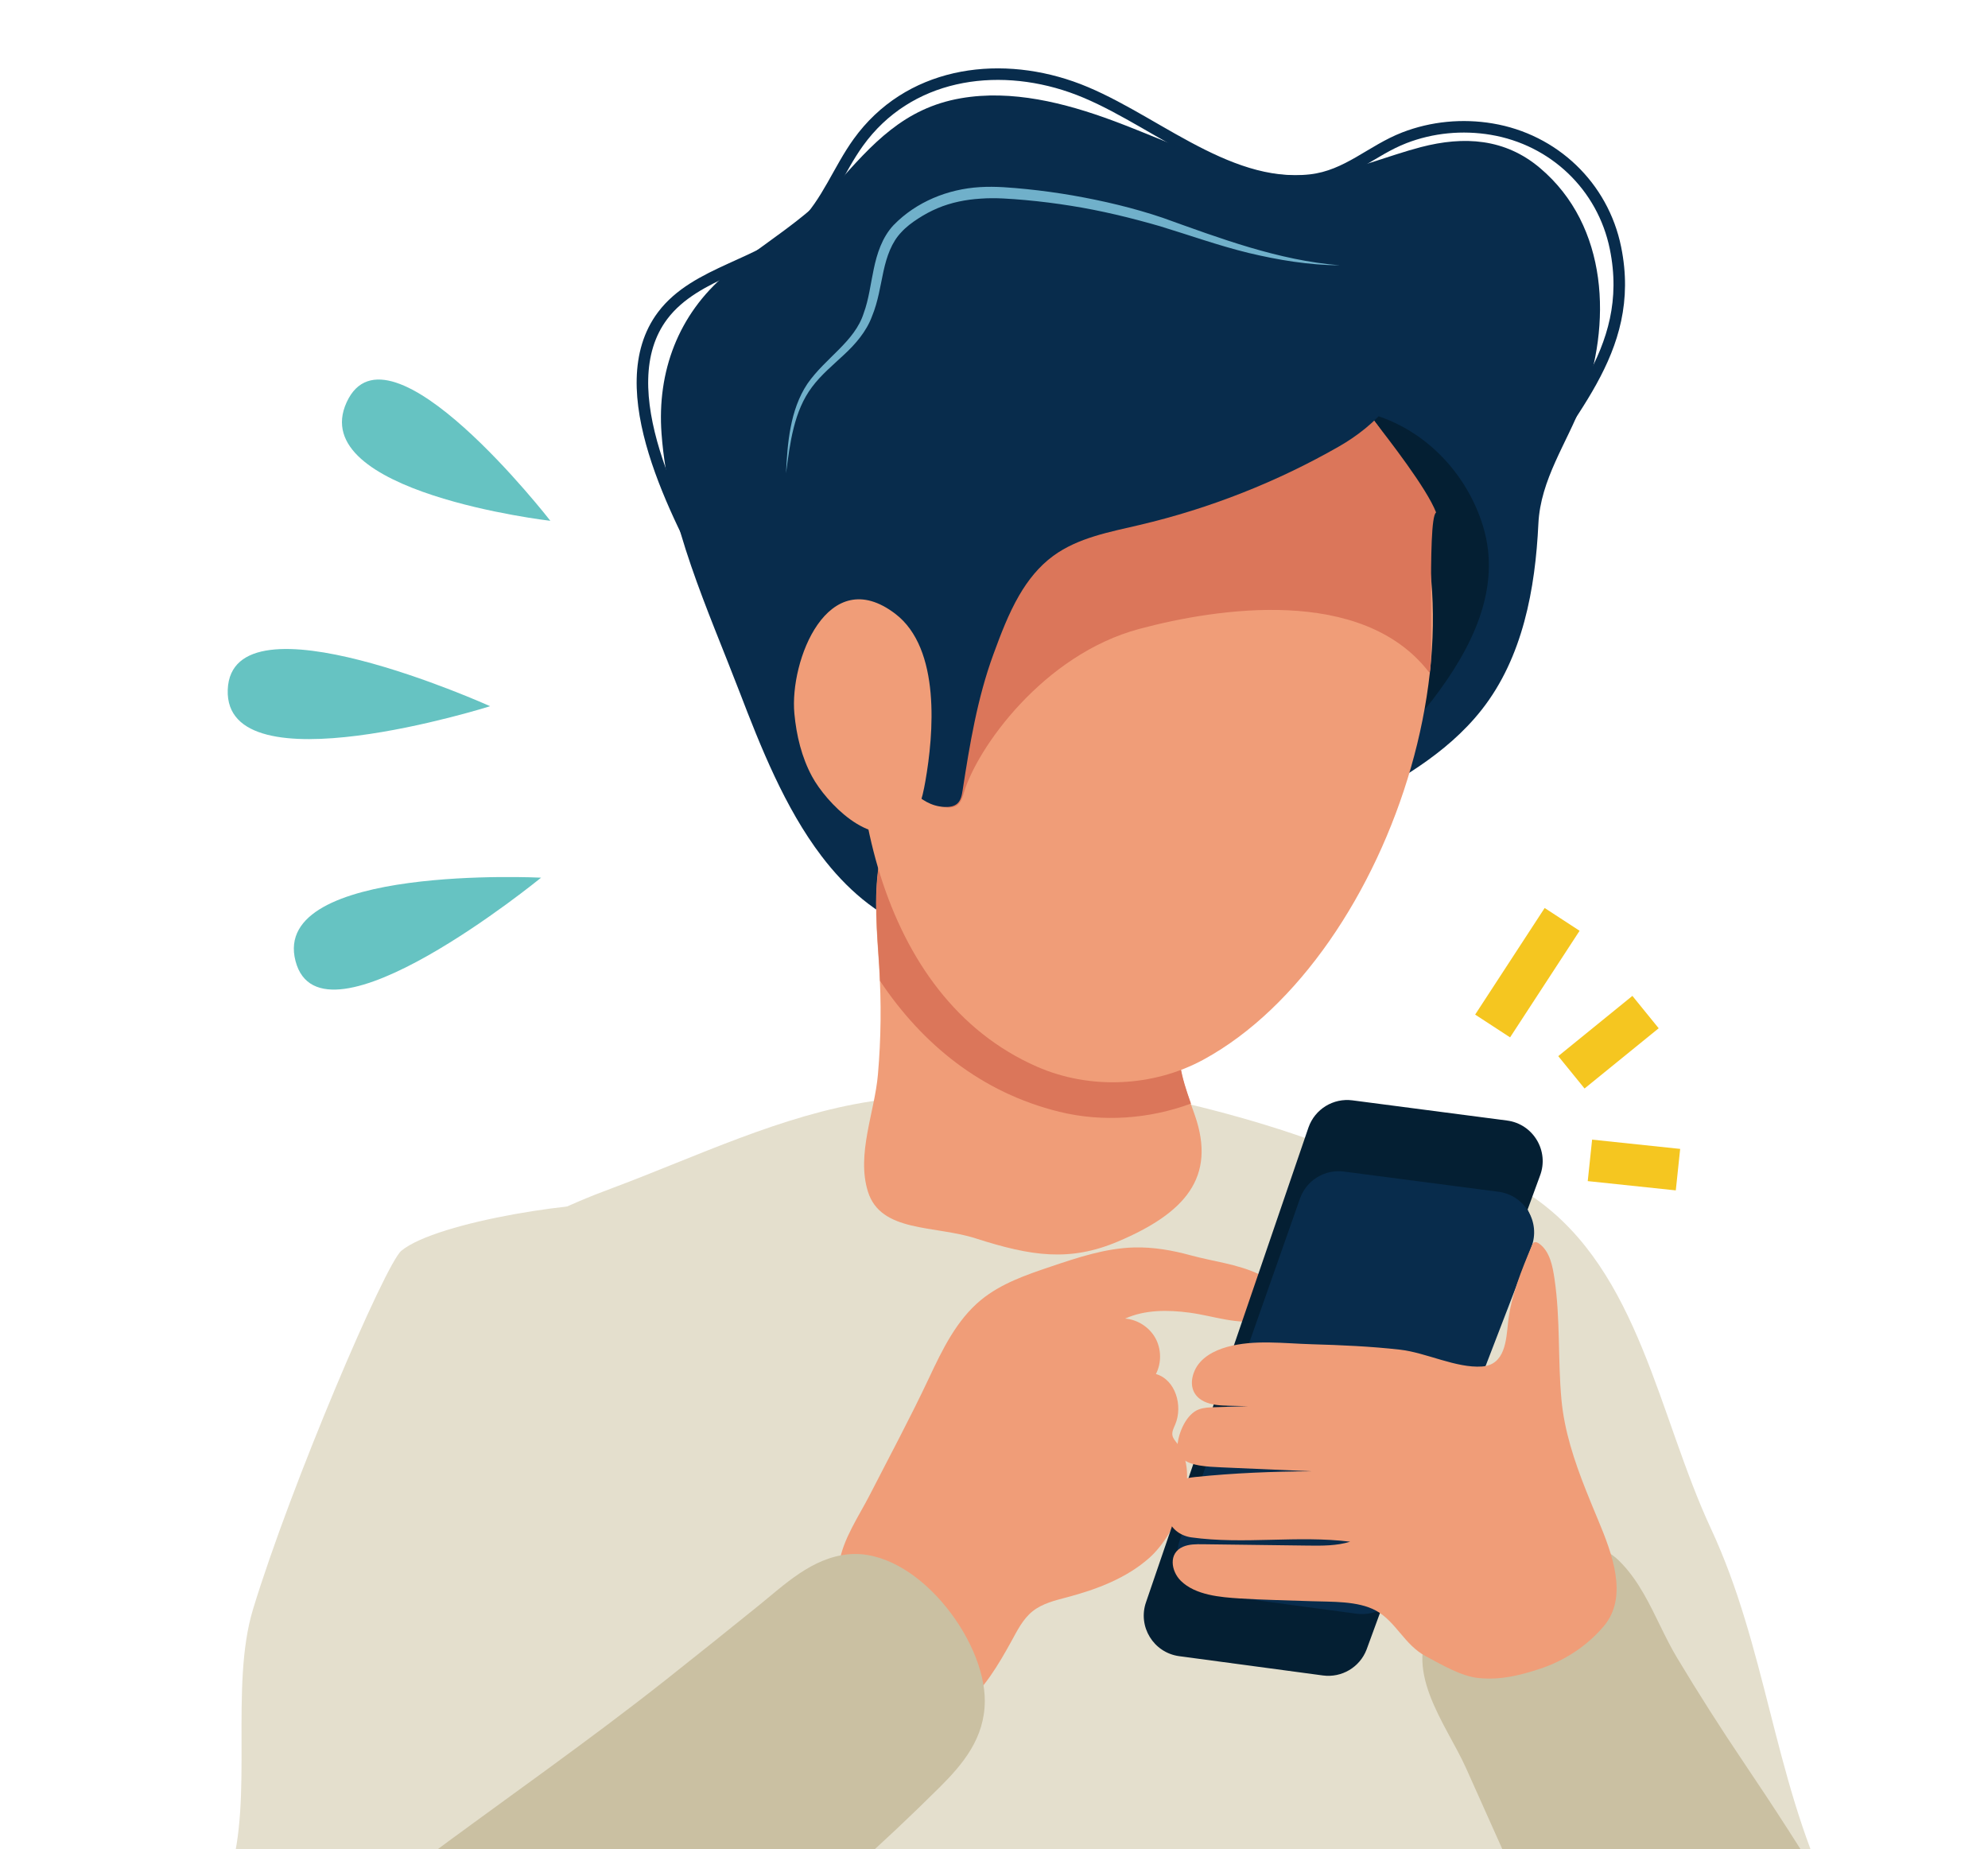 <?xml version="1.0" encoding="utf-8"?>
<!-- Generator: Adobe Illustrator 25.2.0, SVG Export Plug-In . SVG Version: 6.00 Build 0)  -->
<svg version="1.1" id="レイヤー_1" xmlns="http://www.w3.org/2000/svg" xmlns:xlink="http://www.w3.org/1999/xlink" x="0px"
	 y="0px" width="143px" height="133px" viewBox="0 0 143 133" style="enable-background:new 0 0 143 133;" xml:space="preserve">
<style type="text/css">
	.st0{clip-path:url(#SVGID_2_);}
	.st1{fill:#E4DFCD;}
	.st2{fill:#082C4C;}
	.st3{fill:#041F33;}
	.st4{clip-path:url(#SVGID_4_);fill:#CAC0A2;}
	.st5{fill:#70B0CA;}
	.st6{fill:#F09D78;}
	.st7{fill:#DB765A;}
	.st8{fill:none;stroke:#082C4C;stroke-width:0.829;stroke-miterlimit:10;}
	.st9{fill:#CAC0A2;}
	.st10{fill:#66C3C2;}
	.st11{fill:none;stroke:#F5C620;stroke-width:3;stroke-miterlimit:10;}
</style>
<g>
	<g>
		<defs>
			<rect id="SVGID_1_" width="143" height="133"/>
		</defs>
		<clipPath id="SVGID_2_">
			<use xlink:href="#SVGID_1_"  style="overflow:visible;"/>
		</clipPath>
		<g class="st0">
			<g>
				<path class="st1" d="M95.977,122.543c-5.672-10.581-8.693-23.237-2.085-34.094c0.67-1.1,1.464-2.296,2.716-2.599
					c2.693-0.652,11.637-1.191,13.803,0.336c7.514,5.298,8.876,15.64,12.665,23.774c3.937,8.45,4.512,17.741,8.473,26.181
					c2.042,4.35,4.326,8.596,5.909,13.147c1.586,4.562,2.993,10.065-0.389,14.192c-0.28,0.341-0.586,0.661-0.918,0.953
					c-1.704,1.497-3.712,1.919-5.908,1.65c-8.538-1.044-13.532-9.57-17.378-16.332C107.582,140.465,101.027,131.963,95.977,122.543z
					"/>
				<g>
					<path class="st2" d="M59.102,61.587c1.75,2.298,3.895,4.196,6.622,5.271c5.193,2.049,10.606,0.449,15.509-1.597
						c5.239-2.186,10.471-4.412,15.5-7.052c3.596-1.887,7.292-3.912,9.848-7.161c2.964-3.767,3.854-8.702,4.077-13.376
						c0.152-3.192,2.047-5.789,3.149-8.687c2.144-5.641,1.904-12.723-3.026-16.896c-2.517-2.13-5.46-2.319-8.574-1.508
						c-2.385,0.622-4.677,1.642-7.123,1.952c-5.207,0.659-10.323-2.117-15.059-3.866c-3.429-1.267-7.242-2.237-10.911-1.6
						c-4.084,0.709-6.365,3.271-8.987,6.239c-2.241,2.537-5.315,4.241-7.888,6.409c-3.446,2.906-4.984,7.009-4.653,11.48
						c0.487,6.561,3.304,12.565,5.625,18.608C54.695,53.669,56.441,58.091,59.102,61.587z"/>
					<path class="st3" d="M66.971,62.613c0.579,0.844,1.291,1.588,2.135,2.179c2.177,1.525,5.007,1.897,7.636,1.508
						c2.629-0.389,5.102-1.476,7.479-2.666c6.429-3.219,14.434-7.553,18.848-13.333c2.721-3.562,4.999-7.91,3.606-12.462
						c-1.197-3.911-4.345-7.144-8.358-8.147c-0.328-0.082-0.677-0.149-1.001-0.051c-0.366,0.111-0.637,0.414-0.883,0.707
						c-1.835,2.188-3.406,4.635-5.535,6.561c-2.316,2.095-5.003,3.516-7.878,4.713c-4.648,1.935-9.61,3.129-14.064,5.48
						c-3.216,1.697-4.023,6.494-3.827,9.938C65.242,59.012,65.861,60.995,66.971,62.613z"/>
					<g>
						<defs>
							<path id="SVGID_3_" d="M33.523,110.977c-2.069-7.555-3.142-15.285,1.547-20.431c2.117-2.324,5.89-3.943,8.977-5.093
								c6.022-2.245,12.178-5.262,18.625-6.24c6.796-1.031,14.355-1.667,21.129-0.192c4.302,0.937,10.321,2.628,14.168,4.499
								c5.164,2.511,11.008-0.498,12.665,4.666c1.838,5.73-1.206,16.354-0.584,22.271c1.069,10.164,0.253,20.312,0.164,30.491
								c-0.134,15.419,1.8,30.843,3.677,46.099c0.068,0.55,0.132,1.128-0.077,1.641c-0.625,1.535-3.262,2.57-4.617,3.27
								c-6.691,3.456-13.825,4.387-21.231,4.837c-7.724,0.468-15.69,0.594-23.51,0.349c-7.191-0.225-14.431-0.986-21.092-3.878
								c-0.719-0.312-1.473-0.685-1.862-1.365c-1.078-1.885,0.633-0.536,0.698-2.616c0.099-3.176-6.857-6.161-6.666-9.332
								c0.377-6.229-1.547-17.759-1.333-23.997c0.364-10.617,5.975-22.277,3.179-32.458c-0.03-0.107-0.059-0.214-0.088-0.321
								C36.375,119.863,34.77,115.531,33.523,110.977z"/>
						</defs>
						<use xlink:href="#SVGID_3_"  style="overflow:visible;fill:#E4DFCD;"/>
						<clipPath id="SVGID_4_">
							<use xlink:href="#SVGID_3_"  style="overflow:visible;"/>
						</clipPath>
						<path class="st4" d="M109.64,164.569c0.816,0.964,1.55,1.995,2.177,3.099c1.434,2.524,1.961,5.394,2.769,8.135
							c0.892,3.025,1.973,6.257,1.876,9.445c-0.121,3.969-2.353,7.814-5.74,9.886c-1.838,1.125-3.94,1.733-6.032,2.249
							c-3.416,0.841-6.89,1.464-10.395,1.774c-3.353,0.296-6.916-0.398-10.197,0.028c-6.408,0.832-12.755,0.628-19.245,0.693
							c-4.622,0.046-9.352,0.318-13.761-1.071c-7.113-2.241-12.546-9.051-13.151-16.484c-0.206-2.528,0.106-5.051,0.212-7.575
							c0.11-2.648-0.396-4.502-1.03-6.99c-1.833-7.195-1.807-14.715-1.769-22.14c0.029-5.793,0.059-11.586,0.088-17.379
							c0.01-2.017-1.299-14.293,1.838-14.153c0.338,0.015,0.649,0.19,0.924,0.387c1.561,1.116,2.363,2.986,3.092,4.761
							c2.287,5.565,4.207,14.473,8.966,18.369c4.999,4.092,10.757,5.997,16.815,7.959c11.894,3.852,24.361,6.017,35.109,12.784
							C104.934,160.071,107.555,162.104,109.64,164.569z"/>
					</g>
					<g>
						<g>
							<path class="st5" d="M96.378,19.084c-2.214-0.013-4.42-0.379-6.578-0.894c-2.153-0.526-4.261-1.281-6.353-1.918
								c-2.109-0.609-4.243-1.127-6.41-1.47c-1.082-0.174-2.17-0.311-3.261-0.41c-1.096-0.095-2.18-0.185-3.243-0.105
								c-1.064,0.067-2.113,0.276-3.087,0.686c-0.486,0.205-0.953,0.456-1.398,0.745c-0.45,0.29-0.874,0.61-1.21,0.98
								c-0.711,0.736-1.051,1.749-1.285,2.799c-0.231,1.057-0.386,2.184-0.829,3.256c-0.402,1.094-1.198,2.007-2.009,2.756
								c-0.813,0.763-1.661,1.46-2.302,2.323c-1.314,1.741-1.587,4.039-1.873,6.205c0.053-1.104,0.12-2.211,0.335-3.306
								c0.209-1.091,0.57-2.182,1.206-3.133c1.299-1.87,3.4-3.019,4.047-5.073c0.367-0.993,0.489-2.08,0.723-3.179
								c0.228-1.089,0.596-2.271,1.427-3.156c1.644-1.688,3.911-2.591,6.199-2.731c1.145-0.072,2.271,0.037,3.373,0.144
								c1.108,0.113,2.212,0.265,3.309,0.454c2.192,0.385,4.367,0.894,6.475,1.607C87.807,17.159,91.943,18.724,96.378,19.084z"/>
						</g>
					</g>
					<path class="st6" d="M70.195,89.075c-2.993-0.96-6.841-0.413-7.764-3.37c-0.838-2.684,0.483-5.703,0.719-8.412
						c0.226-2.595,0.255-5.206,0.084-7.805c-0.158-2.403-0.387-4.906-0.018-7.301c0.21-1.369,0.961-1.135,2.346-1.679
						c1.384-0.544,2.938-0.549,4.443-0.545c3.081,0.008,11.112-0.216,13.016,2.488c0.874,1.241,0.943,2.803,0.984,4.28
						c0.05,1.784,0.366,4.094,0.658,6.583c0.13,1.108,0.05,2.212,0.219,3.313c0.19,1.232,0.658,2.413,1.068,3.594
						c1.55,4.464-0.708,7.032-5.535,9.076C76.952,90.763,74.197,90.358,70.195,89.075z"/>
					<path class="st7" d="M63.231,62.187c0.21-1.369,0.961-1.135,2.346-1.679c1.384-0.544,2.938-0.549,4.443-0.545
						c3.081,0.008,11.112-0.216,13.016,2.488c0.874,1.241,0.943,2.803,0.984,4.28c0.05,1.784,0.366,4.094,0.658,6.583
						c0.13,1.108,0.05,2.212,0.22,3.313c0.145,0.938,0.451,1.847,0.769,2.748c-2.987,1.109-6.359,1.356-9.475,0.589
						c-5.613-1.382-9.863-4.875-12.894-9.417c-0.016-0.353-0.026-0.707-0.049-1.059C63.091,67.085,62.862,64.582,63.231,62.187z"/>
					<path class="st6" d="M62.184,43.46c0.643-4.063,1.791-7.836,3.325-10.881c6.617-13.136,24.38-13.928,33.255-2.427
						c9.896,12.826,1.441,38.608-12.169,46.047c-3.639,1.989-8.203,2.188-12.002,0.523C63.098,71.686,60.176,56.154,62.184,43.46z"
						/>
					<path class="st7" d="M65.508,32.579c6.617-13.136,24.38-13.928,33.255-2.427c1.121,1.453,3.869,4.968,4.539,6.708
						c-0.69,0.428-0.109,12.009-0.518,11.48c-4.814-6.221-15.257-4.592-20.812-3.111c-6.933,1.849-11.709,8.597-12.643,11.806
						c-0.097,0.333-0.212,0.692-0.498,0.89c-0.271,0.187-0.632,0.179-0.956,0.121c-1.905-0.34-2.548-2.313-3.89-3.511
						c-0.808-0.721-1.611-1.453-2.364-2.23c-0.089-2.991,0.111-5.99,0.563-8.845C62.827,39.396,63.975,35.623,65.508,32.579z"/>
					<path class="st2" d="M73.31,42.823c-0.768,1.321-1.328,2.805-1.855,4.243c-1.155,3.152-1.703,6.479-2.213,9.783
						c-0.053,0.343-0.121,0.714-0.378,0.946c-0.245,0.221-0.603,0.26-0.933,0.244c-1.933-0.09-2.826-1.964-4.312-2.977
						c-1.541-1.052-3.094-2.114-4.373-3.473c-3.641-3.868-1.883-9.07-1.03-13.803c0.469-2.6,0.95-5.237,2.095-7.618
						c1.249-2.597,3.246-4.781,5.501-6.577c6.51-5.184,15.427-7.037,23.52-5.28c4.007,0.87,8.311,3.277,10.751,6.628
						c2.104,2.89-1.444,5.842-3.739,7.157c-4.48,2.566-9.333,4.479-14.36,5.66c-2.161,0.508-4.434,0.915-6.224,2.228
						C74.732,40.738,73.949,41.724,73.31,42.823z"/>
					<path class="st6" d="M64.398,44.146c-4.864-3.707-7.614,3.389-7.257,7.183c0.147,1.567,0.52,3.13,1.268,4.515
						c1.007,1.865,4.195,5.189,6.553,3.675c1.07-0.687,1.382-2.083,1.602-3.335C67.154,52.826,67.695,46.659,64.398,44.146z"/>
					<path class="st8" d="M109.145,35.876c3.249-6.035,8.598-10.48,7.059-18.037c-0.907-4.456-4.439-7.804-8.907-8.552
						c-2.101-0.352-4.289-0.147-6.277,0.622c-2.375,0.919-4.102,2.746-6.746,3.043c-6.199,0.698-11.675-4.779-17.206-6.703
						c-5.477-1.905-11.753-0.967-15.328,3.994c-1.41,1.957-2.245,4.338-3.966,6.029c-2.873,2.824-7.685,3.208-10.108,6.426
						c-3.956,5.255,1.127,14.486,3.684,19.375"/>
				</g>
				<path class="st1" d="M16.516,134.844c-1.01,3.213-2.008,6.429-2.974,9.658c-1.81,6.048-4.003,16.669,1.548,21.674
					c1.879,1.694,4.723,2.232,7.091,1.341c2.831-1.065,4.629-3.801,6.171-6.403c9.19-15.504,16.309-32.234,21.11-49.607
					c1.787-6.466,6.591-23.345-3.744-24.87c-3.263-0.481-14.317,1.213-16.85,3.326c-1.158,0.966-7.923,16.766-10.665,25.774
					C16.507,121.304,18.254,129.312,16.516,134.844z"/>
				<path class="st6" d="M62.565,107.522c-0.768,1.498-1.946,3.212-2.187,4.872c-0.287,1.98,0.579,3.875,1.528,5.556
					c0.774,1.37,1.643,2.723,2.861,3.72c1.115,0.913,3.185,1.958,4.519,0.992c1.429-1.034,2.59-3.03,3.425-4.542
					c0.441-0.798,0.848-1.652,1.558-2.223c0.712-0.573,1.638-0.788,2.522-1.023c2.119-0.563,4.235-1.365,5.877-2.819
					c1.885-1.669,3.79-5.916,2.011-8.236c-0.137-0.179-0.301-0.353-0.343-0.575c-0.05-0.267,0.088-0.528,0.195-0.777
					c0.576-1.351,0.027-3.235-1.384-3.641c0.412-0.798,0.396-1.802-0.04-2.587c-0.436-0.785-1.28-1.328-2.175-1.4
					c1.436-0.644,3.072-0.633,4.628-0.426c1.747,0.232,3.499,0.916,5.221,0.541c2.661-0.579,1.405-2.547-0.259-3.324
					c-1.539-0.718-3.264-0.9-4.887-1.344c-1.317-0.361-2.678-0.598-4.044-0.563c-2.061,0.053-4.051,0.718-6.005,1.377
					c-1.768,0.596-3.578,1.215-5.02,2.399c-1.763,1.448-2.787,3.584-3.758,5.648C65.476,101.979,63.992,104.737,62.565,107.522z"/>
				<path class="st9" d="M39.218,127.363c-6.084,4.443-12.241,8.799-17.989,13.633c-0.724,0.609-1.44,1.226-2.148,1.853
					c-0.672,0.595-1.337,1.197-1.997,1.806c-2.783,2.572-5.532,5.426-6.394,9.375c-0.863,3.948,0.764,9.277,4.692,11.829
					c2.76,1.793,6.03,1.837,8.585,0.866c2.326-0.883,4.221-2.505,5.963-4.188c2.012-1.944,4.042-3.871,6.088-5.78
					c8.171-7.624,16.817-14.698,25.14-22.148c2.198-1.968,4.349-3.984,6.44-6.065c1.689-1.681,3.226-3.533,3.24-6.189
					c0.031-4.483-4.992-11.016-9.806-10.562c-2.633,0.249-4.607,2.192-6.489,3.71c-2.186,1.764-4.376,3.523-6.58,5.265
					C45.103,123.031,42.169,125.207,39.218,127.363z"/>
				<path class="st9" d="M118.233,114.63c0.862,1.496,1.518,3.138,2.397,4.601c1.53,2.547,3.128,5.055,4.791,7.521
					c4.33,6.417,8.418,12.974,11.779,19.908c0.356,0.734,0.703,1.471,1.042,2.213c1.71,3.738,2.544,8.495,0.821,12.538
					c-2.055,4.824-8.405,7.169-13.106,5.076c-5.834-2.598-7.345-9.795-9.651-14.968c-2.036-4.567-4.065-9.137-6.096-13.707
					c-1.578-3.551-3.167-7.098-4.757-10.644c-1.428-3.185-4.769-7.189-2.195-10.763c0.802-1.113,1.946-1.965,3.128-2.707
					c2.358-1.481,5.1-2.632,7.83-2.4c0.514,0.044,1.029,0.139,1.473,0.373c0.375,0.198,0.686,0.487,0.972,0.79
					C117.281,113.114,117.785,113.852,118.233,114.63z"/>
				<g>
					<path class="st3" d="M108.404,80.595l-11.121-1.452c-1.38-0.18-2.697,0.63-3.159,1.942L82.44,115.226
						c-0.62,1.761,0.535,3.647,2.385,3.895l10.334,1.387c1.351,0.181,2.65-0.588,3.14-1.86l12.472-34.076
						C111.455,82.793,110.294,80.842,108.404,80.595z"/>
					<polygon class="st3" points="109.272,85.548 110.082,87.472 106.077,85.329 					"/>
					<path class="st2" d="M107.789,85.718l-11.121-1.453c-1.38-0.18-2.697,0.63-3.159,1.942l-8.648,24.578
						c-0.62,1.761,0.535,3.647,2.385,3.895l10.334,1.387c1.351,0.181,2.65-0.588,3.14-1.86l9.435-24.513
						C110.84,87.916,109.679,85.965,107.789,85.718z"/>
					<path class="st6" d="M114.074,107.175c-0.831-2.101-1.549-4.256-1.757-6.51c-0.266-2.884-0.07-5.758-0.497-8.666
						c-0.138-0.937-0.332-1.974-1.09-2.541c-0.116-0.087-0.277-0.16-0.4-0.083c-0.069,0.044-0.105,0.124-0.136,0.2
						c-0.749,1.791-1.506,3.613-1.716,5.542c-0.139,1.28-0.205,3.056-1.882,3.17c-1.85,0.126-4.011-0.998-5.882-1.21
						c-2.111-0.239-4.236-0.331-6.359-0.392c-1.993-0.057-4.146-0.347-6.091,0.194c-0.954,0.265-1.92,0.785-2.324,1.689
						c-0.394,0.882-0.251,1.792,0.686,2.24c0.557,0.267,1.197,0.286,1.815,0.301c0.443,0.01,0.885,0.021,1.328,0.031
						c-0.801,0.025-1.603,0.049-2.404,0.074c-0.378,0.012-0.763,0.025-1.119,0.153c-0.909,0.327-1.479,1.679-1.546,2.573
						c-0.073,0.968,0.71,1.316,1.572,1.463c0.523,0.089,1.055,0.113,1.585,0.136c2.163,0.095,4.326,0.189,6.488,0.284
						c-2.796,0.013-5.602,0.124-8.375,0.412c-0.674,0.07-1.203,0.183-1.524,0.808c-0.314,0.612-0.572,1.291-0.462,1.99
						c0.136,0.861,0.881,1.429,1.714,1.544c3.777,0.522,7.639-0.16,11.423,0.31c-0.981,0.304-2.028,0.293-3.054,0.28
						c-2.514-0.032-5.028-0.064-7.543-0.097c-0.486-0.006-0.989-0.009-1.434,0.184c-1.06,0.46-0.855,1.755-0.149,2.45
						c1.049,1.033,2.854,1.179,4.239,1.266c1.715,0.108,3.434,0.133,5.151,0.197c1.439,0.054,3.338-0.036,4.643,0.677
						c1.443,0.789,2.048,2.465,3.581,3.278c1.123,0.595,2.556,1.46,3.84,1.576c1.554,0.141,2.884-0.179,4.365-0.665
						c1.775-0.582,3.397-1.643,4.605-3.071c1.806-2.135,0.558-5.307-0.394-7.596C114.67,108.64,114.365,107.911,114.074,107.175z"/>
				</g>
			</g>
		</g>
	</g>
	<path class="st10" d="M39.589,37.46c0,0-11.662-15.025-14.651-8.535S39.589,37.46,39.589,37.46z"/>
	<path class="st10" d="M35.256,50.794c0,0-18.61-8.411-18.874-1.184S35.256,50.794,35.256,50.794z"/>
	<path class="st10" d="M38.922,63.127c0,0-19.479-0.976-17.666,5.992C23.069,76.088,38.922,63.127,38.922,63.127z"/>
	<line class="st11" x1="107.366" y1="73.794" x2="112.366" y2="66.127"/>
	<line class="st11" x1="113.033" y1="77.127" x2="118.366" y2="72.794"/>
	<line class="st11" x1="114.366" y1="83.46" x2="120.7" y2="84.127"/>
</g>
</svg>
